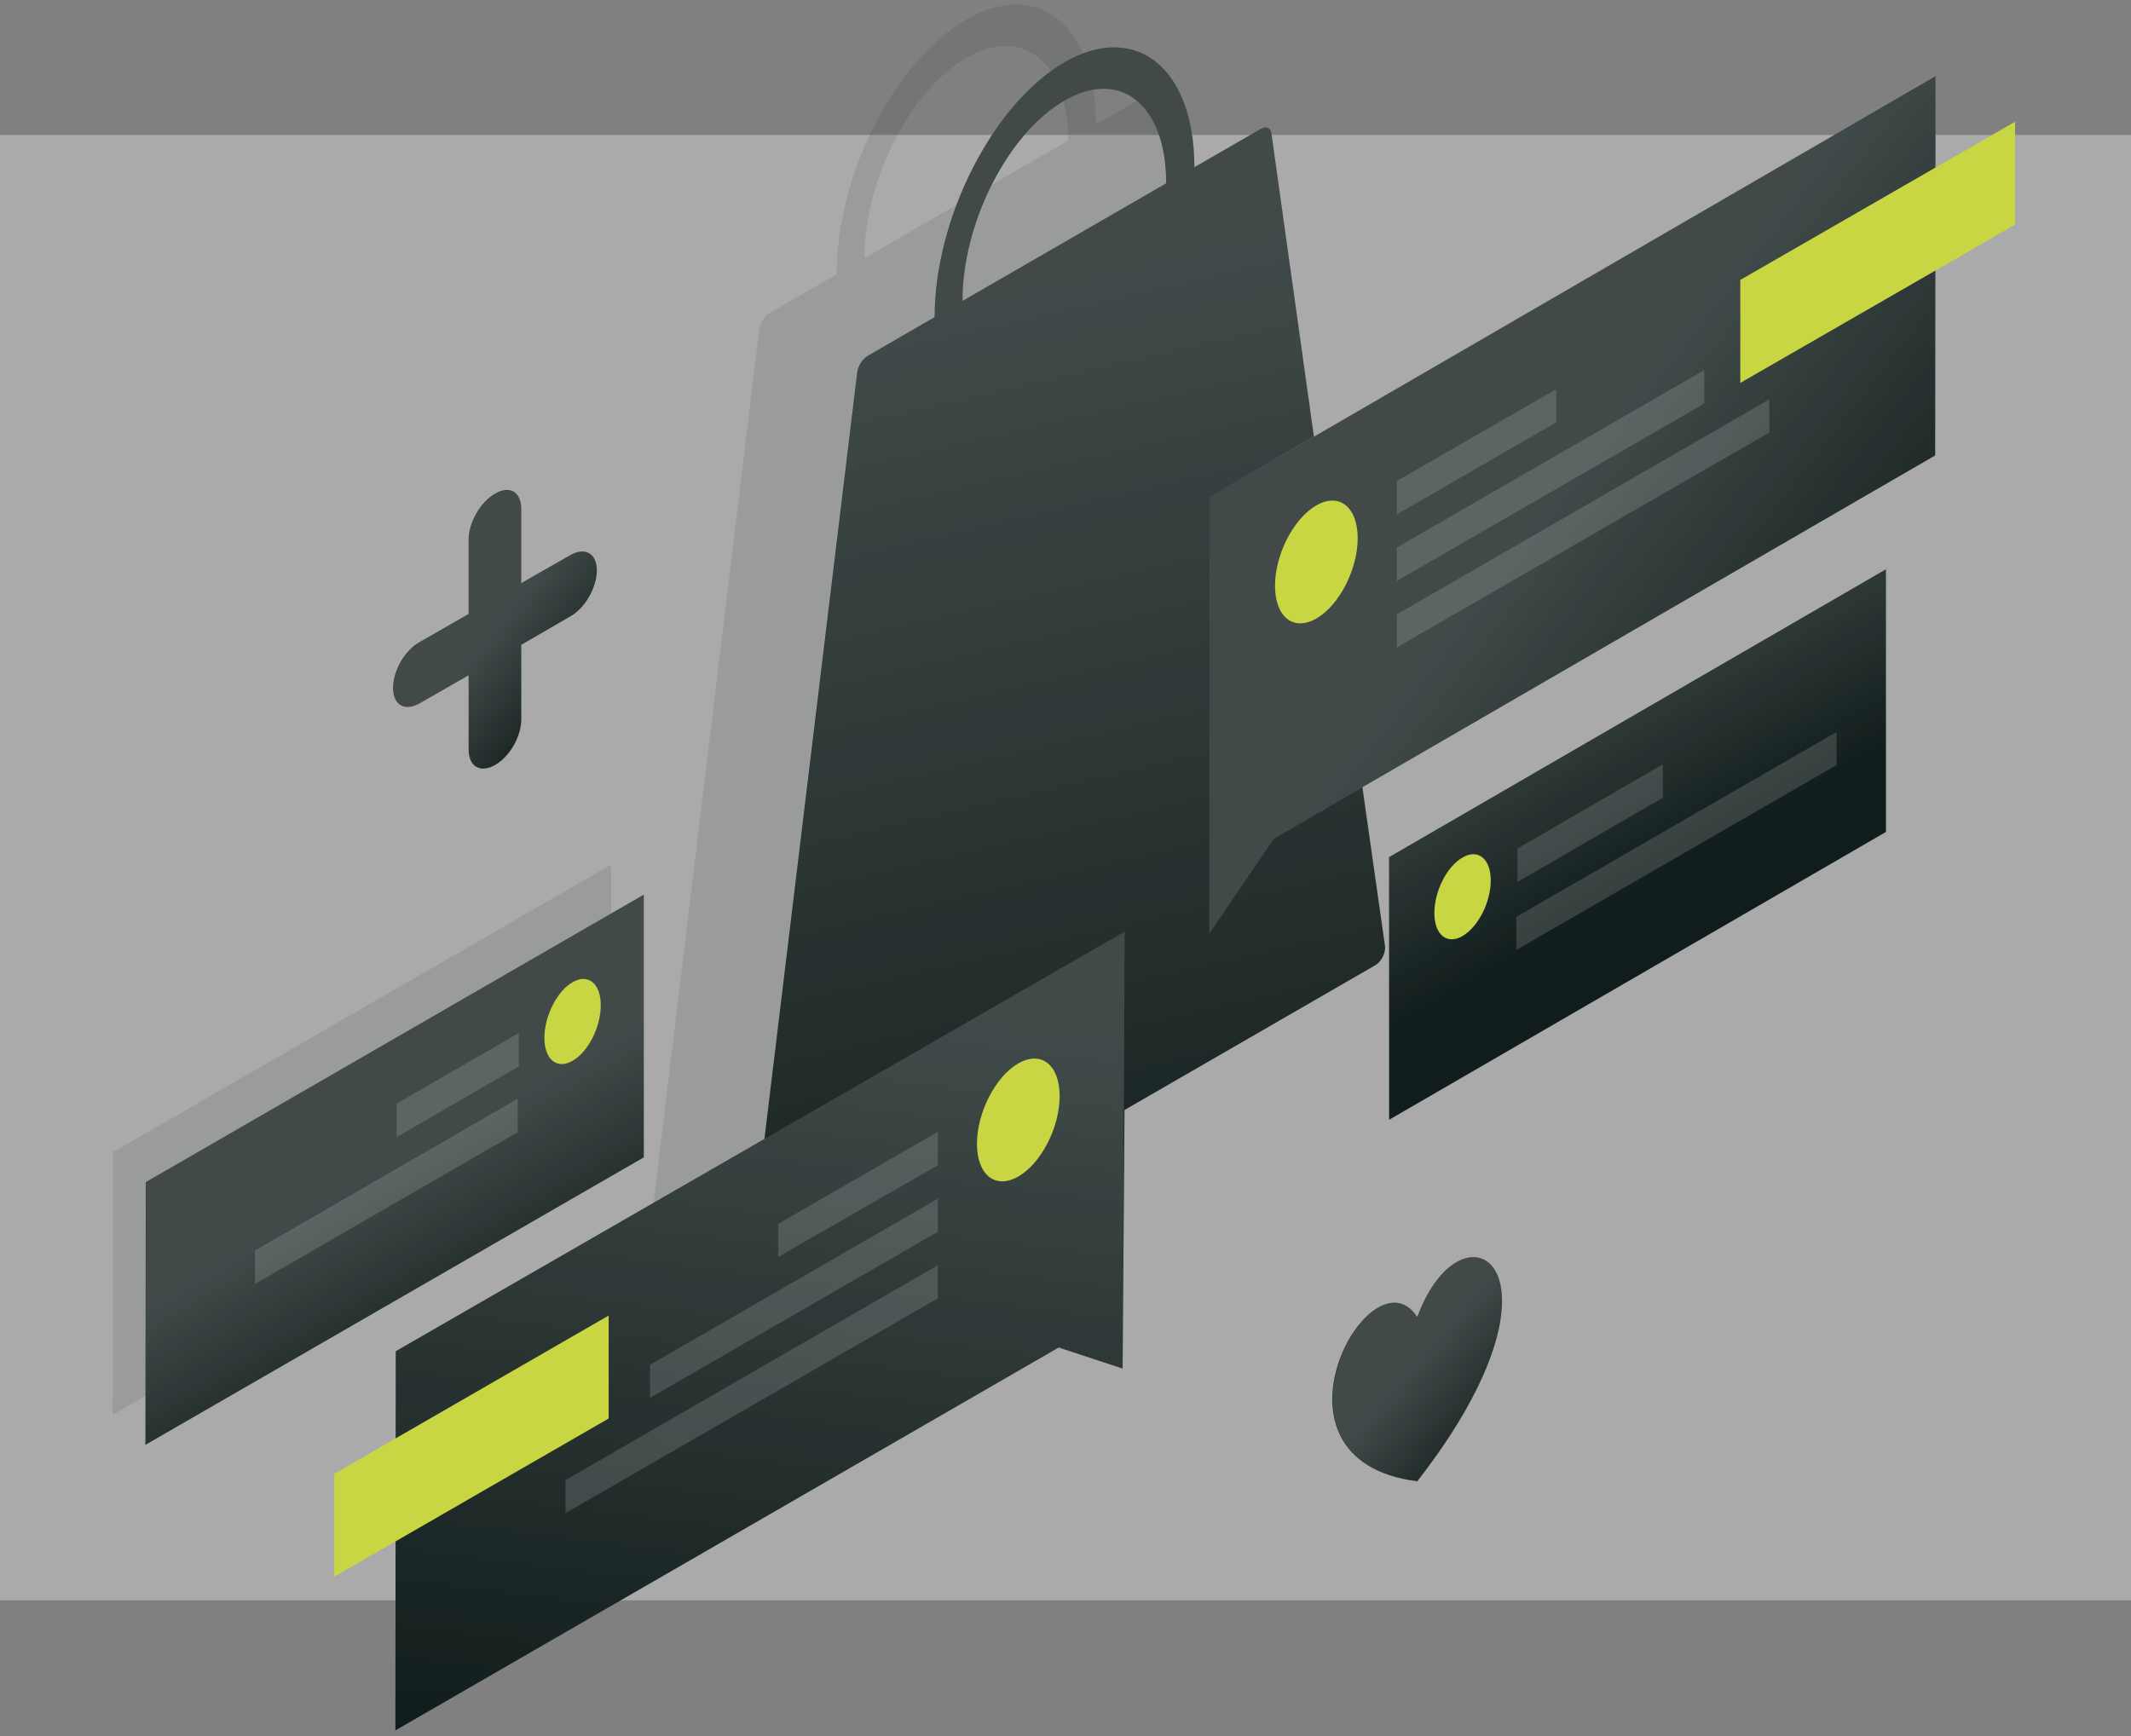 <svg viewBox="0 0 567 462" xmlns="http://www.w3.org/2000/svg" xmlns:xlink="http://www.w3.org/1999/xlink"><rect x="0" y="0" width="567" height="462" fill="#808080" stroke="none"/><linearGradient id="a"><stop offset="0" stop-color="#fff"/><stop offset="1" stop-color="#fff" stop-opacity="0"/></linearGradient><linearGradient id="b" gradientTransform="matrix(193.697 0 0 228.117 12218.688 -8094.962)" gradientUnits="userSpaceOnUse" x1="-62.647" x2="-63.019" xlink:href="#a" y1="36.058" y2="36.401"/><linearGradient id="c" gradientTransform="matrix(193.633 0 0 212.631 12432.52 -7680.263)" gradientUnits="userSpaceOnUse" x1="-62.627" x2="-62.52" xlink:href="#a" y1="37.361" y2="38.315"/><linearGradient id="d" gradientUnits="userSpaceOnUse" x1="175" x2="111.001" xlink:href="#a" y1="64.746" y2="342.746"/><linearGradient id="e" gradientTransform="matrix(132.601 0 0 146.395 9964.337 -6975.943)" gradientUnits="userSpaceOnUse" x1="-74.603" x2="-74.372" y1="49.313" y2="48.873"><stop offset="0" stop-color="#fff" stop-opacity="0"/><stop offset="1" stop-color="#fff"/></linearGradient><linearGradient id="f" gradientTransform="matrix(132.602 0 0 146.395 10294.878 -6889.427)" gradientUnits="userSpaceOnUse" x1="-74.673" x2="-74.86" xlink:href="#a" y1="49.176" y2="49.535"/><linearGradient id="g" gradientTransform="matrix(45.132 0 0 59.634 6820.132 -5744.258)" gradientUnits="userSpaceOnUse" x1="-148.433" x2="-148.845" xlink:href="#a" y1="102.379" y2="102.85"/><linearGradient id="h" gradientTransform="matrix(54.394 0 0 74.209 7404.631 -6124.503)" gradientUnits="userSpaceOnUse" x1="-129.379" x2="-129.716" xlink:href="#a" y1="84.787" y2="85.149"/><path clip-rule="evenodd" d="M0 35.9h567v390H0z" fill="#fff" fill-rule="evenodd" opacity=".33"/><g fill="#111d1c"><path d="M30 376.5 162.6 300v-69.9L30.1 306.6zM342.6 240.4 312.1 24.1c-.2-1.5-1.4-2-2.8-1.2l-17.7 10.2c0-26.4-15.5-38.9-34.5-27.9C238 16.3 222.6 46.5 222.6 73l-17.8 10.3c-1.4.8-2.6 2.7-2.8 4.4L171.6 339c-.3 2.1 1.1 3.1 2.8 2.1l165.4-95.4c1.8-1 3.1-3.5 2.8-5.3zM230 68.7c0-20.8 12.2-44.6 27.1-53.3 15-8.7 27.1 1.2 27.1 21.9v.1z" opacity=".1"/><path d="M171.3 238.1 38.8 314.6l-.1 69.9L171.3 308zm-59.7-50.9 13.1-7.5v19.8c0 4.5 3.1 6.3 7 4.1s7-7.6 7-12.2v-19.8l13.1-7.6c3.9-2.2 7-7.7 7-12.2s-3.1-6.3-7-4.1l-13.1 7.5v-19.8c0-4.5-3.1-6.3-7-4-3.9 2.2-7 7.7-7 12.2v19.8l-13.1 7.5c-3.9 2.2-7 7.6-7 12.2 0 4.5 3.1 6.3 7 4.1zM515 20.3l-165.4 95.9-11.3-80.7c-.2-1.5-1.4-2-2.8-1.2l-17.7 10.2c0-26.4-15.5-38.9-34.6-27.9-19 11.1-34.5 41.4-34.5 67.8l-17.8 10.3c-1.4.8-2.6 2.7-2.8 4.4l-24.7 204-98.1 56.5-.1 100.9 176.5-101.9 17 5.6.5-68.8 66.5-38.4c1.8-.9 3.1-3.5 2.8-5.3l-6-42.2 152.4-88.3zM256.1 80.1c0-20.8 12.1-44.6 27.1-53.3 14.9-8.7 27.1 1.1 27.1 21.9v.1zM369.6 298l132.2-76.6v-69.9l-132.2 76.6zm7.5 52.5c-12.2-18.9-44.1 38.1 0 43.7 44-56.5 12.2-76.8 0-43.7z"/></g><path d="M177.1 132.2-16.1 20.3l.1 100.9 176 102 17.2 25.3z" fill="url('#b')" opacity=".2" transform="matrix(-1 0 0 1 498.946 0)"/><path clip-rule="evenodd" d="M536.146 59.8V32.4l-73.1 42.1v27.4z" fill="#c9d644" fill-rule="evenodd"/><path d="m371.646 128 42.4-24.4v8.8l-42.4 24.5zm0 17.7 81.8-47.2v8.9l-81.8 47.2zm0 17.8 99.1-57.2v8.8l-99.1 57.2z" fill="#fff" opacity=".15"/><path clip-rule="evenodd" d="M361.246 143.2c0 8.3-4.9 17.9-11 21.4s-11-.4-11-8.7 4.9-17.9 11-21.4c6-3.5 11 .4 11 8.7z" fill="#c9d644" fill-rule="evenodd"/><path d="m199.7 247.9 193.9 111.7.1 100.9-176.5-101.9-17 5.6z" fill="url('#c')" opacity=".2" transform="matrix(-1 0 0 1 498.946 0)"/><path d="m130.4 251.7 6-42.2 23.6 13.7 17.2 25.3-.1-116.3-27.8-16 11.3-80.7c.2-1.5 1.4-2 2.8-1.2l17.7 10.2c0-26.4 15.5-38.9 34.6-27.9 19 11.1 34.5 41.4 34.5 67.8L268 94.7c1.4.8 2.6 2.7 2.8 4.4l24.7 204-95.8-55.2.2 47.7-66.7-38.6c-1.8-.9-3.1-3.5-2.8-5.3zM242.8 80.1c0-20.7-12.2-44.6-27.1-53.3s-27.1 1.2-27.1 22z" fill="url('#d')" opacity=".2" transform="matrix(-1 0 0 1 498.946 0)"/><path clip-rule="evenodd" d="M161.946 377.5v-27.4l-73 42.1v27.4z" fill="#c9d644" fill-rule="evenodd"/><path d="m249.546 301.2-42.5 24.5v8.8l42.5-24.4zm0 17.8-76.6 44.2v8.8l76.6-44.2zm0 17.7-99.1 57.2v8.8l99.1-57.2z" fill="#fff" opacity=".15"/><path clip-rule="evenodd" d="M259.946 304.4c0 8.3 4.9 12.2 11 8.7s11-13.1 11-21.4-4.9-12.2-11-8.7-11 13.1-11 21.4z" fill="#c9d644" fill-rule="evenodd"/><path d="M-2.9 221.4 129.3 298v-69.9L-2.9 151.5z" fill="url('#e')" opacity=".2" transform="matrix(-1 0 0 1 498.946 0)"/><path clip-rule="evenodd" d="M396.646 234.3c0-5.8-3.4-8.5-7.5-6.1-4.2 2.4-7.5 9-7.5 14.8s3.4 8.5 7.5 6.1c4.2-2.5 7.5-9 7.5-14.8z" fill="#c9d644" fill-rule="evenodd"/><path d="m403.446 252.8 85.2-49.2v-8.8l-85.2 49.2zm.3-18.1 38.7-22.4v-8.9l-38.7 22.4z" fill="#fff" opacity=".15"/><path d="m460.1 314.6-132.5-76.5V308l132.6 76.5z" fill="url('#f')" opacity=".2" transform="matrix(-1 0 0 1 498.946 0)"/><path d="m138.046 274.9-32.5 18.8v8.9l32.5-18.8zm-.3 17.5-69.9 40.4v8.9l69.9-40.4z" fill="#fff" opacity=".15"/><path clip-rule="evenodd" d="M144.846 276.2c0 5.8 3.4 8.5 7.5 6.1 4.2-2.4 7.5-9 7.5-14.8s-3.4-8.5-7.5-6.1c-4.1 2.3-7.5 9-7.5 14.8z" fill="#c9d644" fill-rule="evenodd"/><path d="M121.8 394.2c-44-56.5-12.2-76.8 0-43.7 12.2-18.9 44 38.1 0 43.7z" fill="url('#g')" opacity=".2" transform="matrix(-1 0 0 1 498.946 0)"/><path d="M367.2 131.4c3.9 2.2 7 7.7 7 12.2v19.8l13.1 7.5c3.9 2.2 7 7.7 7 12.2s-3.1 6.3-7 4.1l-13.1-7.5v19.8c0 4.5-3.1 6.3-7 4.1s-7-7.7-7-12.2v-19.8l-13.1-7.6c-3.9-2.2-7-7.7-7-12.2s3.1-6.3 7-4.1l13.1 7.5v-19.8c-.1-4.4 3-6.2 7-4z" fill="url('#h')" opacity=".2" transform="matrix(-1 0 0 1 498.946 0)"/></svg>